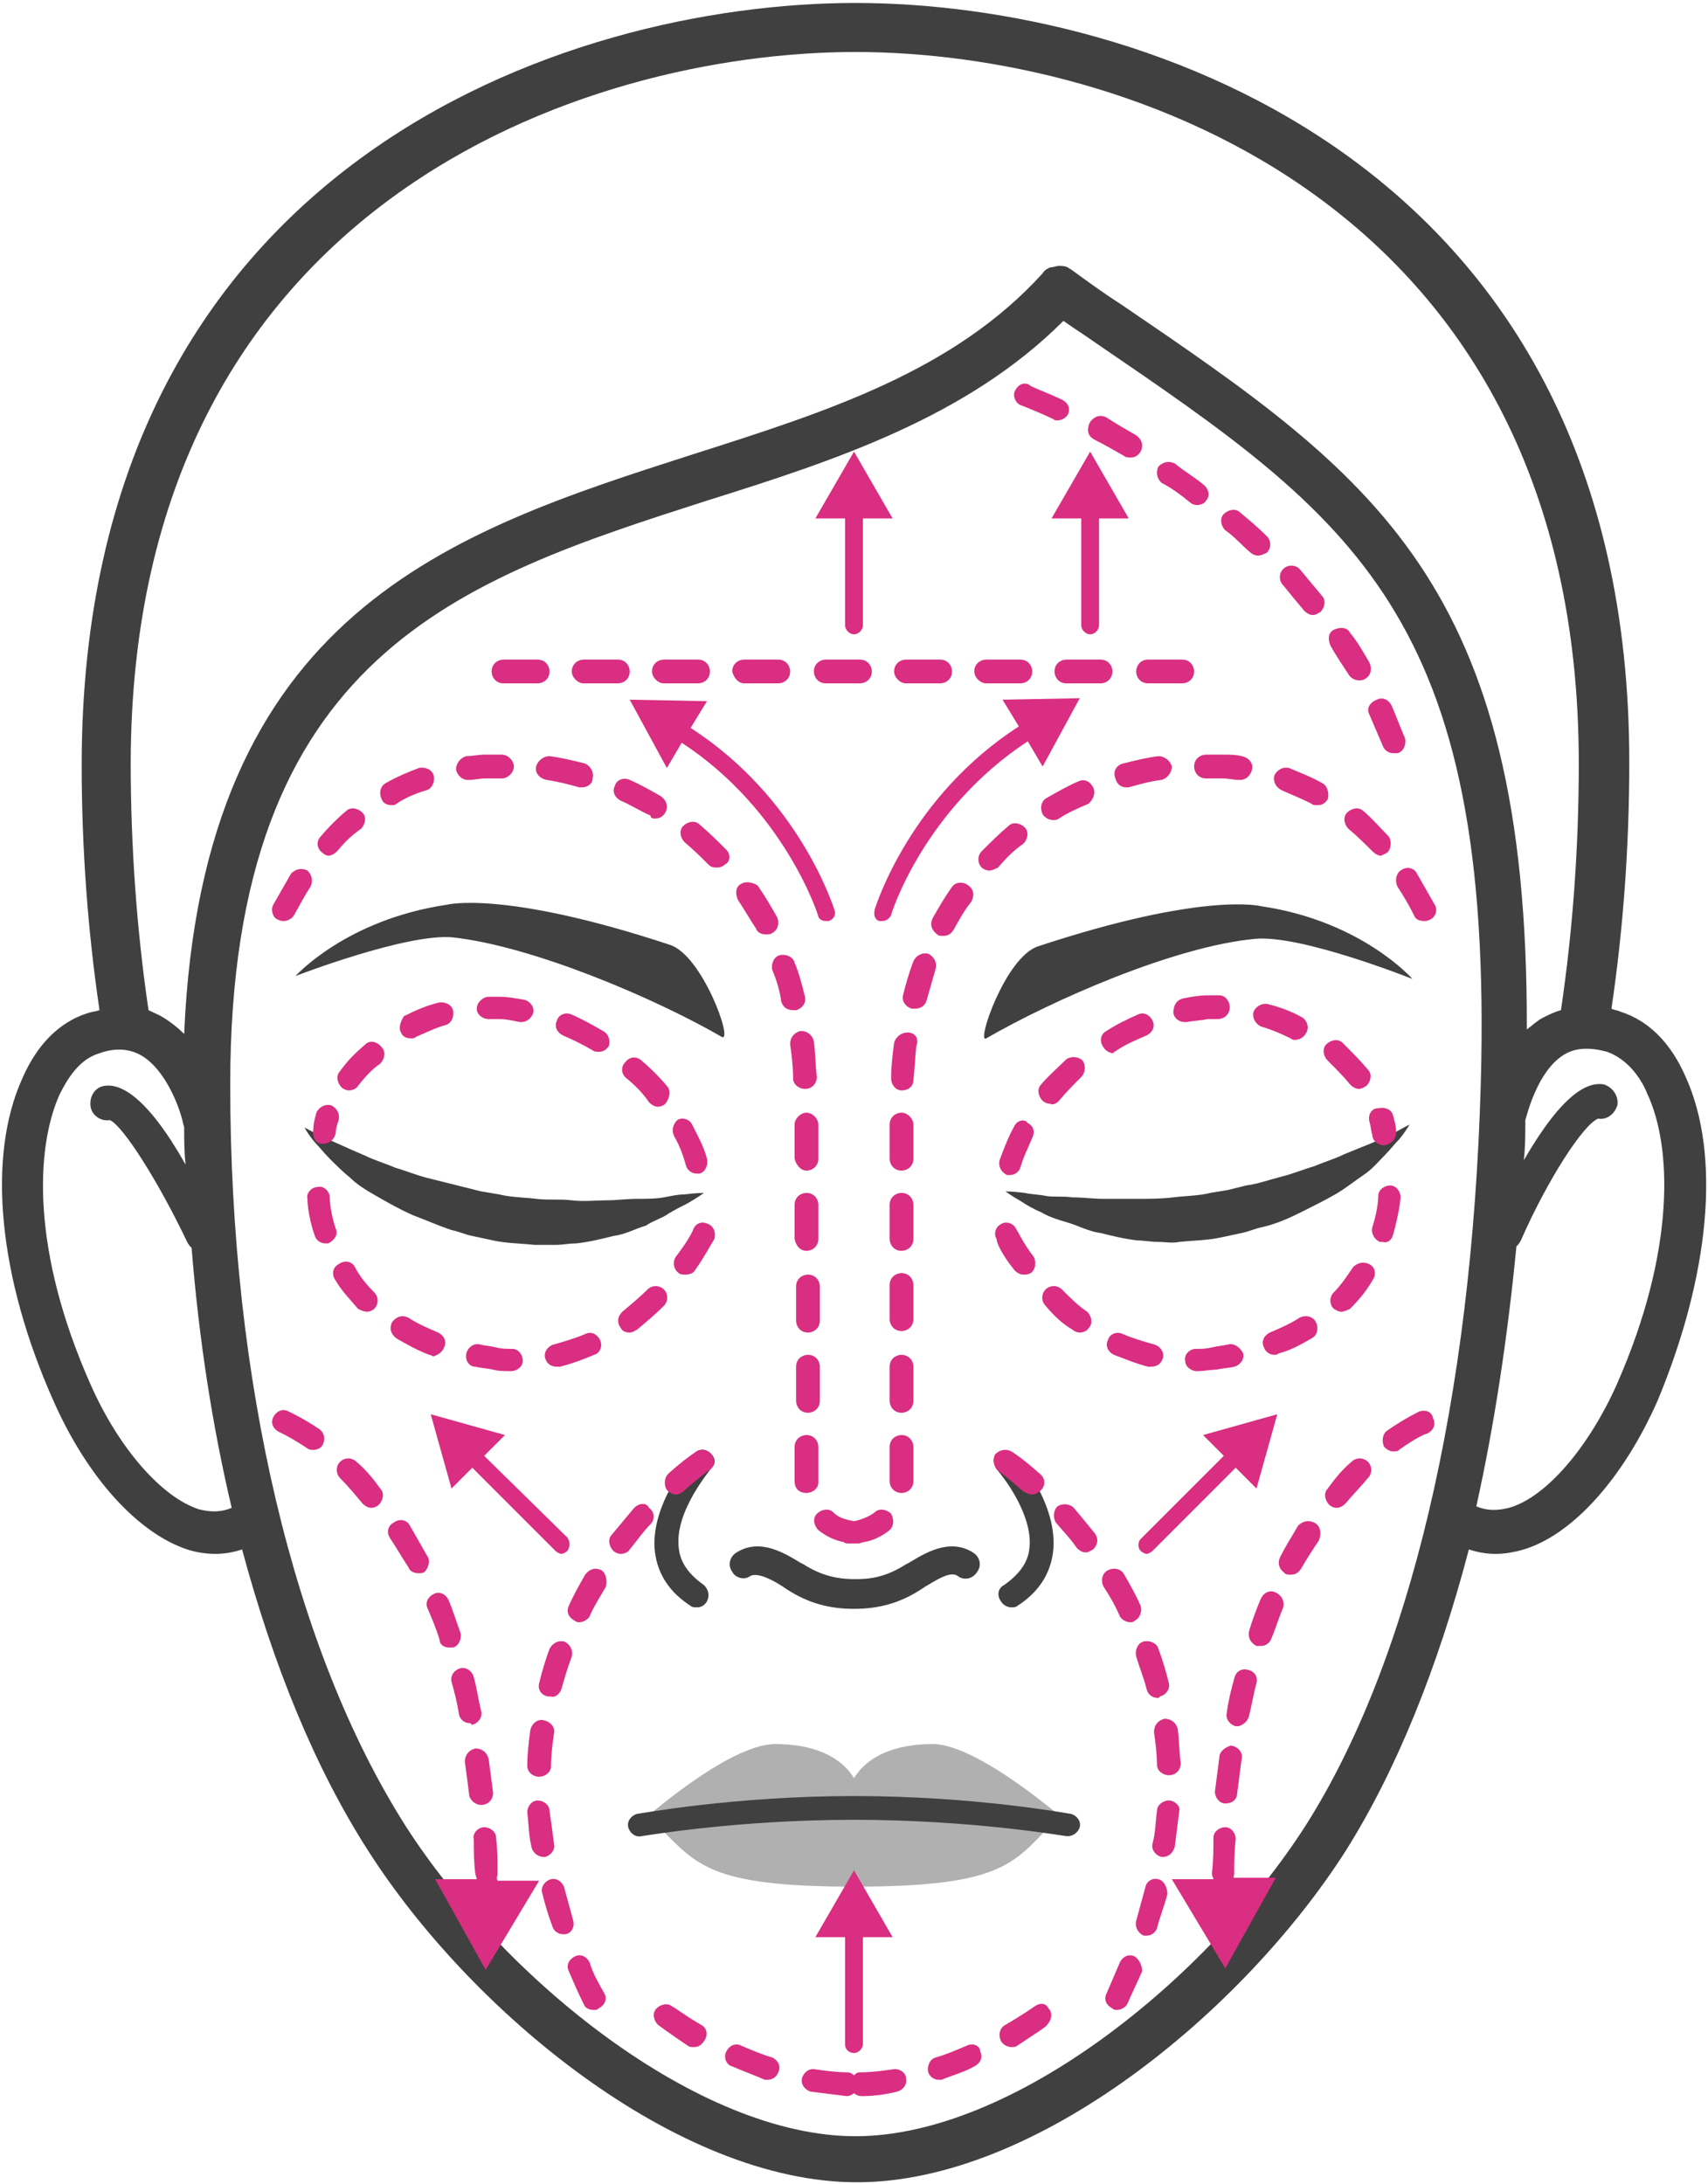<?xml version="1.0" encoding="utf-8"?>
<!-- Generator: Adobe Illustrator 22.0.1, SVG Export Plug-In . SVG Version: 6.00 Build 0)  -->
<svg version="1.1" id="Layer_1" xmlns="http://www.w3.org/2000/svg" xmlns:xlink="http://www.w3.org/1999/xlink" x="0px" y="0px"
	 viewBox="0 0 115 147" style="enable-background:new 0 0 115 147;" xml:space="preserve">
<style type="text/css">
	.st0{fill:#B0B0B0;}
	.st1{fill:#404040;}
	.st2{fill:#D92E81;}
</style>
<g>
	<path class="st0" d="M71.9,122.7c0,0-6-5.3-9.1-5.3c-2.5,0-4.4,0.8-5.3,2.3c-0.9-1.5-2.8-2.3-5.3-2.3c-3.2,0-9.1,5.3-9.1,5.3
		s0.4,0.1,1.2,0.2c2.6,2.6,3.4,4.1,13.2,4.1c9.8,0,10.7-1.5,13.2-4.1C71.1,122.8,71.5,122.8,71.9,122.7z"/>
	<g>
		<path class="st1" d="M47.8,97.8c-0.3-0.3-0.8-0.3-1.1,0.1c-0.1,0.1-3,3.4-2.6,6.6c0.2,1.5,1,2.7,2.4,3.6c0.1,0.1,0.3,0.1,0.4,0.1
			c0.3,0,0.5-0.1,0.7-0.4c0.2-0.4,0.1-0.8-0.2-1.1c-1-0.7-1.6-1.5-1.7-2.5c-0.3-2.5,2.2-5.3,2.2-5.4C48.2,98.6,48.2,98.1,47.8,97.8z
			"/>
		<path class="st1" d="M72.1,122.1c-0.1,0-6.4-1.2-14.6-1.2c-8.1,0-14.5,1.2-14.6,1.2c-0.4,0.1-0.7,0.5-0.6,0.9
			c0.1,0.4,0.5,0.7,0.9,0.6c0.1,0,6.3-1.1,14.3-1.1c8,0,14.2,1.1,14.3,1.1c0,0,0.1,0,0.1,0c0.4,0,0.7-0.3,0.8-0.6
			C72.8,122.6,72.5,122.2,72.1,122.1z"/>
		<path class="st1" d="M50.5,106.1c0.5-0.3,1.6,0.3,2.2,0.7l0.3,0.2c1.4,0.9,2.8,1.3,4.5,1.3c1.7,0,3.1-0.4,4.5-1.3l0.3-0.2
			c0.7-0.4,1.7-1.1,2.2-0.7c0.4,0.3,1,0.2,1.3-0.3c0.3-0.4,0.2-1-0.3-1.3c-1.6-1-3.3,0.1-4.3,0.7l-0.2,0.1c-1.4,0.9-2.5,1-3.4,1
			c-0.9,0-2.1-0.1-3.5-1l-0.2-0.1c-1-0.6-2.7-1.7-4.3-0.7c-0.5,0.3-0.6,0.9-0.3,1.3C49.5,106.2,50.1,106.4,50.5,106.1z"/>
		<path class="st1" d="M113.5,72.5c-1-2.3-2.5-3.8-4.4-4.4c-0.2-0.1-0.4-0.1-0.6-0.2c0.8-5.4,1.2-11,1.2-16.6
			C109.7,11,77,0.2,57.6,0.2S5.5,11,5.5,51.5C5.5,57,5.9,62.6,6.7,68c-0.3,0.1-0.5,0.1-0.8,0.2c-1.9,0.6-3.4,2.1-4.4,4.4
			c-2.4,5.3-1.6,13.4,2.1,21.7c2.3,5.2,5.7,8.9,9,10c0.6,0.2,1.3,0.3,1.9,0.3c0.6,0,1.2-0.1,1.8-0.3c2.1,7.8,4.9,14.7,8.5,20.3
			c6.9,10.8,20.8,22.3,32.9,22.3c12.1,0,26-11.5,32.9-22.3c3.4-5.4,6.2-12.3,8.3-20.3c0.6,0.2,1.2,0.3,1.8,0.3
			c0.6,0,1.2-0.1,1.9-0.3c3.3-1,6.7-4.8,9-10C115.1,85.9,115.9,77.8,113.5,72.5z M57.6,3.5c18.1,0,48.7,10.1,48.7,47.9
			c0,5.6-0.4,11.2-1.2,16.6c-0.4,0.1-0.8,0.3-1.2,0.5c-0.4,0.2-0.7,0.5-1.1,0.8c0.1-30.1-10.4-37.3-27.3-48.8
			c-1.1-0.7-2.2-1.5-3.3-2.3c-0.1-0.1-0.2-0.1-0.3-0.2c-0.2-0.1-0.4-0.1-0.6-0.1c-0.2,0-0.4,0.1-0.6,0.1c-0.2,0.1-0.4,0.2-0.5,0.4
			c-6,6.6-14.5,9.3-23.6,12.2c-16.2,5.2-33,10.6-34.2,39c-0.4-0.4-0.9-0.8-1.4-1.1c-0.3-0.2-0.6-0.3-1-0.5
			c-0.8-5.4-1.2-11.1-1.2-16.7C8.9,13.6,39.5,3.5,57.6,3.5z M13.4,101.6c-2.5-0.8-5.4-4.1-7.3-8.4c-4-9-3.7-15.9-2.1-19.5
			c0.5-1,1.3-2.4,2.7-2.8c1.1-0.4,2.1-0.3,2.9,0.2c1.6,1,2.5,3.5,2.7,4.4c0,0.1,0.1,0.3,0.1,0.4c0,0.8,0,1.7,0.1,2.5
			c-2.6-4.6-4.4-5.5-5.5-5.3c-0.6,0.1-1,0.7-0.9,1.4c0.1,0.6,0.7,1,1.3,0.9c0.9,0.4,3.3,4.2,5.2,8.2c0.1,0.2,0.2,0.3,0.3,0.4
			c0.5,6.2,1.4,12,2.7,17.5C14.9,101.8,14.2,101.8,13.4,101.6z M87.9,122.9c-6.6,10.3-19.7,20.9-30.3,20.9
			c-10.6,0-23.7-10.6-30.3-20.9C19.8,111.1,15.5,93,15.5,73C15.5,44,31.1,39,47.6,33.7c8.6-2.7,17.5-5.6,24-12.1
			c0.7,0.5,1.5,1,2.2,1.5C91.1,34.9,100.6,41.4,99.7,73C99.1,94.2,94.9,111.9,87.9,122.9z M108.9,93.1c-1.9,4.3-4.8,7.7-7.3,8.4
			c-0.8,0.2-1.5,0.2-2.2-0.1c1.2-5.4,2.1-11.3,2.7-17.5c0.1-0.1,0.2-0.2,0.3-0.4c1.8-4.1,4.2-7.8,5.2-8.2c0.6,0.1,1.1-0.3,1.3-0.9
			c0.1-0.6-0.3-1.2-0.9-1.4c-1.1-0.2-2.8,0.6-5.4,5.1c0.1-0.9,0.1-1.8,0.1-2.7c0.1-0.3,0.8-3.3,2.6-4.4c0.8-0.5,1.8-0.5,2.9-0.2
			c1.4,0.5,2.3,1.8,2.7,2.8C112.6,77.2,112.8,84.2,108.9,93.1z"/>
		<path class="st1" d="M30.5,63.1c5.4,0.6,13.6,4.1,18.1,6.7c0.8,0.4-1.3-5.5-3.5-6.2c-11.2-3.7-15-2.7-15-2.7
			c-6.8,1-10.2,4.8-10.2,4.8S27.4,62.8,30.5,63.1z"/>
		<path class="st1" d="M45,81.7c0.5-0.3,0.9-0.5,1.3-0.7c0.7-0.4,1.1-0.7,1.1-0.7s-0.5,0-1.3,0.1c-0.4,0-0.9,0.1-1.4,0.2
			c-0.5,0.1-1.2,0.1-1.8,0.1c-0.7,0-1.4,0.1-2.1,0.1c-0.7,0-1.5,0.1-2.3,0c-0.8-0.1-1.6,0-2.4-0.1c-0.8-0.1-1.7-0.1-2.5-0.3
			l-1.2-0.2c-0.4-0.1-0.8-0.2-1.2-0.3c-0.8-0.2-1.6-0.4-2.4-0.6c-0.8-0.2-1.5-0.5-2.2-0.7c-0.7-0.3-1.4-0.5-2-0.8
			c-1.2-0.5-2.2-1-3-1.3c-0.7-0.4-1.1-0.6-1.1-0.6s0.2,0.4,0.7,1c0.3,0.3,0.6,0.7,1,1.1c0.4,0.4,0.9,0.9,1.4,1.3
			c0.5,0.5,1.2,0.9,1.9,1.3c0.7,0.4,1.4,0.8,2.3,1.2c0.8,0.3,1.7,0.7,2.6,1c0.5,0.1,0.9,0.3,1.4,0.4l1.4,0.3
			c0.9,0.2,1.9,0.2,2.8,0.3c0.5,0,0.9,0,1.4,0c0.5,0,0.9-0.1,1.4-0.1c0.9-0.1,1.7-0.3,2.5-0.5c0.8-0.1,1.5-0.5,2.2-0.7
			C43.9,82.2,44.6,82,45,81.7z"/>
		<path class="st1" d="M84.9,61c0,0-3.8-1-15,2.7c-2.2,0.7-4.2,6.6-3.5,6.2c4.5-2.6,12.7-6.2,18.1-6.7c3.1-0.3,10.6,2.7,10.6,2.7
			S91.7,62,84.9,61z"/>
		<path class="st1" d="M90.5,77.7c-0.6,0.3-1.3,0.5-2,0.8c-0.7,0.2-1.4,0.5-2.2,0.7c-0.8,0.2-1.6,0.5-2.4,0.6
			c-0.4,0.1-0.8,0.2-1.2,0.3l-1.2,0.2c-0.8,0.2-1.7,0.2-2.5,0.3c-0.8,0.1-1.6,0.1-2.4,0.1c-0.8,0-1.6,0-2.3,0
			c-0.7,0-1.4-0.1-2.1-0.1c-0.7-0.1-1.3,0-1.8-0.1c-0.5-0.1-1-0.1-1.4-0.2c-0.8-0.1-1.3-0.1-1.3-0.1s0.4,0.3,1.1,0.7
			c0.3,0.2,0.8,0.5,1.3,0.7c0.5,0.3,1.1,0.5,1.8,0.7c0.7,0.2,1.4,0.6,2.2,0.7c0.8,0.2,1.6,0.4,2.5,0.5c0.4,0,0.9,0.1,1.4,0.1
			c0.5,0,0.9,0.1,1.4,0c0.9-0.1,1.9-0.1,2.8-0.3l1.4-0.3c0.5-0.1,0.9-0.3,1.4-0.4c0.9-0.2,1.8-0.6,2.6-1c0.8-0.4,1.6-0.8,2.3-1.2
			c0.7-0.4,1.3-0.9,1.9-1.3c0.6-0.4,1-0.9,1.4-1.3c0.4-0.4,0.7-0.8,1-1.1c0.5-0.6,0.7-1,0.7-1s-0.4,0.2-1.1,0.6
			C92.8,76.8,91.7,77.2,90.5,77.7z"/>
		<path class="st1" d="M67.6,106.7c-0.4,0.2-0.5,0.7-0.2,1.1c0.1,0.2,0.4,0.4,0.7,0.4c0.1,0,0.3,0,0.4-0.1c1.4-0.9,2.2-2.1,2.4-3.6
			c0.4-3.2-2.4-6.5-2.6-6.6c-0.3-0.3-0.8-0.3-1.1-0.1c-0.3,0.3-0.3,0.8-0.1,1.1c0.7,0.8,2.5,3.3,2.2,5.4
			C69.2,105.2,68.6,106,67.6,106.7z"/>
	</g>
	<g>
		<path class="st2" d="M57.5,138.2c0.3,0,0.6-0.3,0.6-0.6v-7.2h2l-2.6-4.5l-2.6,4.5h2v7.2C56.9,138,57.2,138.2,57.5,138.2z"/>
		<path class="st2" d="M40.6,69.4c-0.7-0.4-1.4-0.8-2.1-1.1c-0.4-0.2-0.9,0-1,0.4c-0.2,0.4,0,0.8,0.4,1c0.7,0.3,1.3,0.6,2,1
			c0.1,0.1,0.3,0.1,0.4,0.1c0.3,0,0.5-0.1,0.7-0.4C41.1,70.1,41,69.6,40.6,69.4z"/>
		<path class="st2" d="M24.6,70.3c-0.7,0.6-1.2,1.1-1.7,1.8c-0.3,0.3-0.2,0.8,0.1,1.1c0.1,0.1,0.3,0.2,0.5,0.2
			c0.2,0,0.5-0.1,0.6-0.3c0.4-0.5,0.9-1.1,1.5-1.5c0.3-0.3,0.4-0.8,0.1-1.1C25.4,70.1,24.9,70,24.6,70.3z"/>
		<path class="st2" d="M32.9,68.6l0.3,0c0.1,0,0.3,0,0.4,0c0.5,0,0.9,0.1,1.4,0.2c0,0,0.1,0,0.1,0c0.4,0,0.7-0.3,0.8-0.6
			c0.1-0.4-0.2-0.8-0.6-0.9c-0.6-0.1-1.1-0.2-1.6-0.2c-0.3,0-0.6,0-0.8,0c-0.4,0-0.8,0.4-0.8,0.8C32.1,68.3,32.5,68.6,32.9,68.6z"/>
		<path class="st2" d="M27,69.5c0.1,0.3,0.4,0.4,0.7,0.4c0.1,0,0.2,0,0.3-0.1c0.7-0.3,1.3-0.6,2-0.8c0.4-0.1,0.6-0.6,0.5-1
			c-0.1-0.4-0.6-0.6-1-0.5c-0.8,0.2-1.5,0.5-2.3,0.9C27,68.7,26.8,69.2,27,69.5z"/>
		<path class="st2" d="M21.7,77c0.5,0,0.8-0.3,0.9-0.7c0-0.3,0.1-0.6,0.2-0.9c0.1-0.4-0.1-0.8-0.5-1c-0.4-0.1-0.8,0.1-1,0.5
			c-0.1,0.4-0.2,0.7-0.2,1.1C21,76.6,21.3,77,21.7,77z"/>
		<path class="st2" d="M45.4,76.5c0.4,0.7,0.6,1.3,0.8,2c0.1,0.3,0.4,0.5,0.7,0.5c0.1,0,0.2,0,0.2,0c0.4-0.1,0.6-0.6,0.5-1
			c-0.2-0.8-0.6-1.5-1-2.3c-0.2-0.4-0.7-0.5-1-0.3C45.3,75.7,45.2,76.1,45.4,76.5z"/>
		<path class="st2" d="M44.9,73.1c-0.5-0.6-1.1-1.2-1.7-1.7c-0.3-0.3-0.8-0.3-1.1,0.1c-0.3,0.3-0.3,0.8,0.1,1.1
			c0.6,0.5,1.1,1,1.5,1.6c0.2,0.2,0.4,0.3,0.6,0.3c0.2,0,0.4-0.1,0.5-0.2C45.1,73.9,45.2,73.4,44.9,73.1z"/>
		<path class="st2" d="M74.9,45.2c0-0.4-0.3-0.8-0.8-0.8h-2.3c-0.4,0-0.8,0.3-0.8,0.8c0,0.4,0.3,0.8,0.8,0.8h2.3
			C74.6,46,74.9,45.6,74.9,45.2z"/>
		<path class="st2" d="M61,46h2.3c0.4,0,0.8-0.3,0.8-0.8c0-0.4-0.3-0.8-0.8-0.8H61c-0.4,0-0.8,0.3-0.8,0.8C60.2,45.6,60.6,46,61,46z
			"/>
		<path class="st2" d="M76.5,45.2c0,0.4,0.3,0.8,0.8,0.8h2.3c0.4,0,0.8-0.3,0.8-0.8c0-0.4-0.3-0.8-0.8-0.8h-2.3
			C76.8,44.4,76.5,44.8,76.5,45.2z"/>
		<path class="st2" d="M33.9,46h2.3c0.4,0,0.8-0.3,0.8-0.8c0-0.4-0.3-0.8-0.8-0.8h-2.3c-0.4,0-0.8,0.3-0.8,0.8
			C33.1,45.6,33.4,46,33.9,46z"/>
		<path class="st2" d="M66.4,46h2.3c0.4,0,0.8-0.3,0.8-0.8c0-0.4-0.3-0.8-0.8-0.8h-2.3c-0.4,0-0.8,0.3-0.8,0.8
			C65.6,45.6,66,46,66.4,46z"/>
		<path class="st2" d="M55.6,46h2.3c0.4,0,0.8-0.3,0.8-0.8c0-0.4-0.3-0.8-0.8-0.8h-2.3c-0.4,0-0.8,0.3-0.8,0.8
			C54.8,45.6,55.1,46,55.6,46z"/>
		<path class="st2" d="M44.7,46H47c0.4,0,0.8-0.3,0.8-0.8c0-0.4-0.3-0.8-0.8-0.8h-2.3c-0.4,0-0.8,0.3-0.8,0.8
			C43.9,45.6,44.3,46,44.7,46z"/>
		<path class="st2" d="M39.3,46h2.3c0.4,0,0.8-0.3,0.8-0.8c0-0.4-0.3-0.8-0.8-0.8h-2.3c-0.4,0-0.8,0.3-0.8,0.8
			C38.5,45.6,38.9,46,39.3,46z"/>
		<path class="st2" d="M50.1,46h2.3c0.4,0,0.8-0.3,0.8-0.8c0-0.4-0.3-0.8-0.8-0.8h-2.3c-0.4,0-0.8,0.3-0.8,0.8
			C49.4,45.6,49.7,46,50.1,46z"/>
		<path class="st2" d="M39.7,132.1c-0.2-0.4-0.6-0.6-1-0.4c-0.4,0.2-0.6,0.6-0.4,1c0.3,0.7,0.6,1.4,1,2.2c0.1,0.3,0.4,0.4,0.7,0.4
			c0.1,0,0.2,0,0.3-0.1c0.4-0.2,0.6-0.6,0.4-1C40.3,133.5,39.9,132.8,39.7,132.1z"/>
		<path class="st2" d="M42.7,101.5c-0.5,0.6-1,1.2-1.5,1.8c-0.3,0.3-0.2,0.8,0.1,1.1c0.1,0.1,0.3,0.2,0.5,0.2c0.2,0,0.5-0.1,0.6-0.3
			c0.5-0.6,0.9-1.2,1.4-1.7c0.3-0.3,0.3-0.8-0.1-1.1C43.5,101.1,43,101.2,42.7,101.5z"/>
		<path class="st2" d="M40.5,105.7c-0.4-0.2-0.8-0.1-1.1,0.3c-0.4,0.7-0.8,1.4-1.1,2.1c-0.2,0.4,0,0.8,0.4,1
			c0.1,0.1,0.2,0.1,0.3,0.1c0.3,0,0.6-0.2,0.7-0.4c0.3-0.7,0.7-1.3,1.1-2C40.9,106.4,40.8,105.9,40.5,105.7z"/>
		<path class="st2" d="M36.3,119.6c0.4,0,0.8-0.3,0.8-0.7c0-0.8,0.1-1.5,0.2-2.2c0.1-0.4-0.2-0.8-0.7-0.9c-0.4-0.1-0.8,0.2-0.9,0.7
			c-0.1,0.8-0.2,1.6-0.2,2.4C35.5,119.2,35.8,119.6,36.3,119.6z"/>
		<path class="st2" d="M38.6,129.3c-0.2-0.7-0.4-1.5-0.6-2.2c-0.1-0.4-0.5-0.7-0.9-0.6c-0.4,0.1-0.7,0.5-0.6,0.9
			c0.2,0.8,0.4,1.5,0.7,2.3c0.1,0.3,0.4,0.5,0.7,0.5c0.1,0,0.2,0,0.2,0C38.5,130.1,38.7,129.7,38.6,129.3z"/>
		<path class="st2" d="M36.6,125c0,0,0.1,0,0.1,0c0.4-0.1,0.7-0.5,0.6-0.9c-0.1-0.8-0.2-1.5-0.3-2.2c0-0.4-0.4-0.7-0.8-0.7
			c-0.4,0-0.7,0.4-0.7,0.8c0.1,0.8,0.1,1.6,0.3,2.4C35.9,124.7,36.2,125,36.6,125z"/>
		<path class="st2" d="M46.9,97.7c0,0-0.8,0.5-1.9,1.5c-0.3,0.3-0.3,0.8-0.1,1.1c0.2,0.2,0.4,0.3,0.6,0.3c0.2,0,0.4-0.1,0.5-0.2
			c1-0.9,1.7-1.4,1.7-1.4c0.4-0.2,0.5-0.7,0.2-1.1C47.7,97.6,47.2,97.5,46.9,97.7z"/>
		<path class="st2" d="M37.8,113.7c0.2-0.7,0.4-1.4,0.7-2.2c0.1-0.4-0.1-0.8-0.5-1c-0.4-0.1-0.8,0.1-1,0.5c-0.3,0.8-0.5,1.5-0.7,2.3
			c-0.1,0.4,0.1,0.8,0.6,0.9c0.1,0,0.1,0,0.2,0C37.4,114.3,37.7,114,37.8,113.7z"/>
		<path class="st2" d="M28.8,104.8c-0.4-0.7-0.8-1.4-1.2-2.1c-0.2-0.4-0.7-0.5-1.1-0.2c-0.4,0.2-0.5,0.7-0.2,1.1
			c0.4,0.6,0.8,1.3,1.2,1.9c0.1,0.3,0.4,0.4,0.7,0.4c0.1,0,0.3,0,0.4-0.1C28.8,105.6,29,105.1,28.8,104.8z"/>
		<path class="st2" d="M33.5,126.1c0-0.8,0-1.6-0.1-2.4c0-0.4-0.4-0.7-0.8-0.7c-0.4,0-0.8,0.4-0.7,0.8c0,0.7,0,1.5,0.1,2.3
			c0,0.1,0.1,0.3,0.1,0.4l-2.8,0l3.4,6.1l3.6-6l-2.8,0C33.4,126.4,33.5,126.3,33.5,126.1z"/>
		<path class="st2" d="M24,98.4c-0.3-0.3-0.8-0.3-1.1,0c-0.3,0.3-0.3,0.8,0,1.1c0.5,0.5,1,1.1,1.5,1.7c0.2,0.2,0.4,0.3,0.6,0.3
			c0.2,0,0.4-0.1,0.5-0.2c0.3-0.3,0.4-0.8,0.1-1.1C25.1,99.5,24.6,98.9,24,98.4z"/>
		<path class="st2" d="M30.2,110.9c0.1,0,0.2,0,0.3,0c0.4-0.1,0.6-0.6,0.5-1c-0.3-0.8-0.5-1.5-0.8-2.2c-0.2-0.4-0.6-0.6-1-0.4
			c-0.4,0.2-0.6,0.6-0.4,1c0.3,0.7,0.6,1.4,0.8,2.1C29.6,110.7,29.9,110.9,30.2,110.9z"/>
		<path class="st2" d="M32.4,121.5c0.5,0,0.8-0.4,0.8-0.8c-0.1-0.8-0.2-1.6-0.3-2.3c-0.1-0.4-0.4-0.7-0.9-0.7
			c-0.4,0.1-0.7,0.4-0.7,0.9c0.1,0.7,0.2,1.5,0.3,2.3C31.7,121.2,32,121.5,32.4,121.5z"/>
		<path class="st2" d="M31.8,116.1c0.4-0.1,0.7-0.5,0.6-0.9c-0.2-0.8-0.3-1.6-0.5-2.3c-0.1-0.4-0.5-0.7-0.9-0.6
			c-0.4,0.1-0.7,0.5-0.6,0.9c0.2,0.7,0.4,1.5,0.5,2.2c0.1,0.4,0.4,0.6,0.8,0.6C31.7,116.1,31.8,116.1,31.8,116.1z"/>
		<path class="st2" d="M19.4,95c-0.4-0.2-0.8,0-1,0.4c-0.2,0.4,0,0.8,0.4,1c0,0,0.7,0.3,1.9,1.1c0.1,0.1,0.3,0.1,0.4,0.1
			c0.2,0,0.5-0.1,0.6-0.3c0.2-0.3,0.2-0.8-0.2-1.1C20.3,95.4,19.4,95,19.4,95z"/>
		<path class="st2" d="M24.7,88.3c0.2,0,0.4-0.1,0.5-0.2c0.3-0.3,0.3-0.8,0-1.1c-0.5-0.5-1-1.1-1.3-1.7c-0.2-0.4-0.7-0.5-1.1-0.2
			c-0.4,0.2-0.5,0.7-0.2,1.1c0.4,0.7,1,1.3,1.5,1.9C24.3,88.2,24.5,88.3,24.7,88.3z"/>
		<path class="st2" d="M29.9,90.7c0.2-0.4,0-0.8-0.4-1c-0.7-0.3-1.4-0.6-2-1c-0.4-0.2-0.8-0.1-1.1,0.3c-0.2,0.4-0.1,0.8,0.3,1.1
			c0.7,0.4,1.4,0.8,2.2,1.1c0.1,0,0.2,0.1,0.3,0.1C29.5,91.2,29.8,91,29.9,90.7z"/>
		<path class="st2" d="M47.7,82.4c-0.4-0.2-0.8-0.1-1,0.3c-0.1,0.3-0.5,1-1.2,1.9c-0.2,0.3-0.2,0.8,0.2,1.1c0.1,0.1,0.3,0.1,0.5,0.1
			c0.2,0,0.5-0.1,0.6-0.3c0.7-1,1.1-1.8,1.3-2.1C48.2,83,48.1,82.6,47.7,82.4z"/>
		<path class="st2" d="M31.4,91.1C31.3,91.6,31.6,92,32,92c0.4,0.1,0.8,0.1,1.2,0.2c0.4,0.1,0.8,0.1,1.2,0.1c0.4,0,0.8-0.3,0.8-0.7
			c0-0.4-0.3-0.8-0.7-0.8c-0.4,0-0.7,0-1.1-0.1c-0.4-0.1-0.7-0.1-1.1-0.2C31.9,90.4,31.5,90.7,31.4,91.1z"/>
		<path class="st2" d="M22.6,82.7c-0.4-1.2-0.4-2.1-0.4-2.1c0-0.4-0.4-0.8-0.8-0.7c-0.4,0-0.8,0.4-0.7,0.8c0,0,0,1.1,0.5,2.5
			c0.1,0.3,0.4,0.5,0.7,0.5c0.1,0,0.2,0,0.2,0C22.5,83.5,22.8,83.1,22.6,82.7z"/>
		<path class="st2" d="M42.4,89.7c0.2,0,0.3-0.1,0.5-0.2c0.6-0.5,1.2-1,1.8-1.6c0.3-0.3,0.3-0.8,0-1.1c-0.3-0.3-0.8-0.3-1.1,0
			c-0.5,0.5-1.1,1-1.7,1.5c-0.3,0.3-0.4,0.7-0.1,1.1C41.9,89.6,42.1,89.7,42.4,89.7z"/>
		<path class="st2" d="M40.4,90.2c-0.2-0.4-0.6-0.6-1-0.4c-0.7,0.3-1.4,0.5-2.1,0.7c-0.4,0.1-0.7,0.5-0.6,0.9
			c0.1,0.4,0.4,0.6,0.8,0.6c0.1,0,0.1,0,0.2,0c0.8-0.2,1.6-0.5,2.3-0.8C40.4,91.1,40.6,90.6,40.4,90.2z"/>
		<path class="st2" d="M47.2,136.3c-1.2-0.7-1.8-1.2-1.9-1.2c-0.3-0.3-0.8-0.2-1.1,0.1c-0.3,0.3-0.2,0.8,0.1,1.1c0,0,0.8,0.6,2,1.4
			c0.1,0.1,0.3,0.1,0.4,0.1c0.3,0,0.5-0.1,0.7-0.4C47.7,137,47.6,136.5,47.2,136.3z"/>
		<path class="st2" d="M52,138.5c-0.7-0.2-1.4-0.5-2.1-0.8c-0.4-0.2-0.8,0-1,0.4c-0.2,0.4,0,0.9,0.4,1c0.7,0.3,1.5,0.6,2.2,0.9
			c0.1,0,0.2,0,0.2,0c0.3,0,0.6-0.2,0.7-0.5C52.6,139.1,52.4,138.7,52,138.5z"/>
		<path class="st2" d="M31.5,52.5c0,0,0.1,0,0.1,0c0.3,0,0.7-0.1,1.1-0.1c0.4,0,0.8,0,1.1,0c0.4,0,0.8-0.4,0.8-0.8
			c0-0.4-0.4-0.8-0.8-0.8c-0.4,0-0.8,0-1.2,0c-0.4,0-0.8,0.1-1.2,0.1c-0.4,0.1-0.7,0.5-0.7,0.9C30.8,52.2,31.1,52.5,31.5,52.5z"/>
		<path class="st2" d="M36.1,51.6c-0.1,0.4,0.2,0.8,0.7,0.9c0.7,0.1,1.5,0.3,2.2,0.5c0.1,0,0.1,0,0.2,0c0.3,0,0.7-0.2,0.7-0.6
			c0.1-0.4-0.1-0.8-0.5-1c-0.8-0.2-1.6-0.4-2.4-0.5C36.6,50.9,36.2,51.2,36.1,51.6z"/>
		<path class="st2" d="M44.1,55.1c0.3,0,0.5-0.1,0.7-0.4c0.2-0.4,0.1-0.8-0.3-1.1c-0.7-0.4-1.4-0.8-2.1-1.1c-0.4-0.2-0.9,0-1,0.4
			c-0.2,0.4,0,0.8,0.4,1c0.7,0.3,1.3,0.7,2,1C43.8,55.1,44,55.1,44.1,55.1z"/>
		<path class="st2" d="M22.1,57.6c0.2,0,0.4-0.1,0.6-0.3c0.5-0.6,1-1.1,1.6-1.5c0.3-0.3,0.4-0.8,0.1-1.1c-0.3-0.3-0.8-0.4-1.1-0.1
			c-0.6,0.5-1.2,1.1-1.7,1.7c-0.3,0.3-0.3,0.8,0.1,1.1C21.8,57.5,22,57.6,22.1,57.6z"/>
		<path class="st2" d="M53.6,68c0.4-0.1,0.7-0.5,0.6-0.9c-0.2-0.8-0.4-1.6-0.7-2.3c-0.1-0.4-0.6-0.6-1-0.5c-0.4,0.1-0.6,0.6-0.5,1
			c0.3,0.7,0.5,1.4,0.6,2.1c0.1,0.4,0.4,0.6,0.8,0.6C53.5,68,53.6,68,53.6,68z"/>
		<path class="st2" d="M54.2,73.3c0.5,0,0.8-0.4,0.8-0.8c-0.1-0.8-0.1-1.6-0.2-2.4c-0.1-0.4-0.4-0.7-0.9-0.7
			c-0.4,0.1-0.7,0.4-0.7,0.9c0.1,0.7,0.2,1.5,0.2,2.3C53.4,73,53.8,73.3,54.2,73.3z"/>
		<path class="st2" d="M49.9,59.5c-0.4,0.2-0.4,0.7-0.2,1.1c0.4,0.6,0.8,1.3,1.2,1.9c0.1,0.3,0.4,0.4,0.7,0.4c0.1,0,0.3,0,0.4-0.1
			c0.4-0.2,0.5-0.7,0.3-1.1c-0.4-0.7-0.8-1.4-1.3-2.1C50.7,59.4,50.2,59.3,49.9,59.5z"/>
		<path class="st2" d="M26.7,54.1c0.6-0.4,1.3-0.7,2-0.9c0.4-0.1,0.6-0.6,0.5-1c-0.1-0.4-0.6-0.6-1-0.5c-0.8,0.3-1.5,0.6-2.2,1
			c-0.4,0.2-0.5,0.7-0.3,1.1c0.1,0.3,0.4,0.4,0.7,0.4C26.5,54.2,26.6,54.2,26.7,54.1z"/>
		<path class="st2" d="M55.1,99.8c0-0.1,0-2.4,0-2.4c0-0.4-0.3-0.8-0.8-0.8c-0.4,0-0.8,0.3-0.8,0.8v2.3c0,0.5,0.3,0.8,0.8,0.8
			C54.7,100.5,55.1,100.2,55.1,99.8z"/>
		<path class="st2" d="M48.9,57.2c-0.6-0.6-1.1-1.1-1.8-1.7c-0.3-0.3-0.8-0.2-1.1,0.1c-0.3,0.3-0.2,0.8,0.1,1.1
			c0.6,0.5,1.1,1,1.6,1.5c0.2,0.2,0.4,0.2,0.6,0.2c0.2,0,0.4-0.1,0.5-0.2C49.2,58,49.2,57.5,48.9,57.2z"/>
		<path class="st2" d="M54.3,78.8c0.4,0,0.8-0.3,0.8-0.8l0-2.3c0-0.4-0.4-0.8-0.8-0.8c-0.4,0-0.8,0.4-0.8,0.8l0,2.3
			C53.6,78.4,53.9,78.8,54.3,78.8z"/>
		<path class="st2" d="M53.6,88.9c0,0.4,0.3,0.8,0.8,0.8c0.4,0,0.8-0.3,0.8-0.8v-2.3c0-0.4-0.3-0.8-0.8-0.8c-0.4,0-0.8,0.3-0.8,0.8
			V88.9z"/>
		<path class="st2" d="M54.3,84.2c0.4,0,0.8-0.3,0.8-0.8v-2.3c0-0.4-0.3-0.8-0.8-0.8c-0.4,0-0.8,0.3-0.8,0.8v2.3
			C53.6,83.9,53.9,84.2,54.3,84.2z"/>
		<path class="st2" d="M53.6,94.3c0,0.4,0.3,0.8,0.8,0.8c0.4,0,0.8-0.3,0.8-0.8V92c0-0.4-0.3-0.8-0.8-0.8c-0.4,0-0.8,0.3-0.8,0.8
			V94.3z"/>
		<path class="st2" d="M18.7,61.9C18.9,62,19,62,19.1,62c0.3,0,0.6-0.2,0.7-0.4c0.4-0.7,0.7-1.3,1.1-1.9c0.2-0.4,0.1-0.8-0.2-1.1
			c-0.4-0.2-0.8-0.1-1.1,0.2c-0.4,0.7-0.8,1.4-1.2,2.1C18.2,61.3,18.4,61.8,18.7,61.9z"/>
		<path class="st2" d="M90.9,73c0.2,0.2,0.4,0.3,0.6,0.3c0.2,0,0.3-0.1,0.5-0.2c0.3-0.3,0.4-0.8,0.1-1.1c-0.5-0.6-1.1-1.2-1.7-1.8
			c-0.3-0.3-0.8-0.2-1.1,0.1c-0.3,0.3-0.2,0.8,0.1,1.1C90,72,90.5,72.5,90.9,73z"/>
		<path class="st2" d="M75.2,70.7c0.6-0.4,1.3-0.7,2-1c0.4-0.2,0.6-0.6,0.4-1c-0.2-0.4-0.6-0.6-1-0.4c-0.7,0.3-1.5,0.7-2.1,1.1
			c-0.4,0.2-0.5,0.7-0.2,1.1c0.1,0.2,0.4,0.4,0.7,0.4C74.9,70.8,75.1,70.8,75.2,70.7z"/>
		<path class="st2" d="M79,68.2c0.1,0.4,0.4,0.6,0.8,0.6c0,0,0.1,0,0.1,0c0.5-0.1,1-0.1,1.4-0.2c0.1,0,0.3,0,0.4,0l0.3,0
			c0.4,0,0.8-0.3,0.8-0.8c0-0.4-0.3-0.8-0.7-0.8c-0.3,0-0.6,0-0.8,0c-0.5,0-1.1,0.1-1.6,0.2C79.2,67.3,79,67.7,79,68.2z"/>
		<path class="st2" d="M92.2,75.5c0.1,0.3,0.1,0.6,0.2,0.9c0,0.4,0.4,0.7,0.8,0.7c0.5-0.1,0.8-0.4,0.8-0.9c0-0.4-0.1-0.7-0.2-1.1
			c-0.1-0.4-0.5-0.6-1-0.5C92.3,74.6,92.1,75.1,92.2,75.5z"/>
		<path class="st2" d="M87.7,68.5c-0.7-0.4-1.5-0.7-2.3-0.9c-0.4-0.1-0.8,0.1-1,0.5c-0.1,0.4,0.1,0.8,0.5,1c0.7,0.2,1.4,0.5,2,0.8
			c0.1,0.1,0.2,0.1,0.3,0.1c0.3,0,0.6-0.2,0.7-0.4C88.2,69.2,88,68.7,87.7,68.5z"/>
		<path class="st2" d="M71.3,74.1c0.5-0.6,1-1.1,1.5-1.6c0.3-0.3,0.3-0.8,0.1-1.1c-0.3-0.3-0.8-0.3-1.1-0.1
			c-0.6,0.6-1.2,1.1-1.7,1.7c-0.3,0.3-0.2,0.8,0.1,1.1c0.1,0.1,0.3,0.2,0.5,0.2C70.9,74.4,71.1,74.3,71.3,74.1z"/>
		<path class="st2" d="M68.3,75.8c-0.4,0.7-0.7,1.5-1,2.3c-0.1,0.4,0.1,0.8,0.5,1c0.1,0,0.2,0,0.2,0c0.3,0,0.6-0.2,0.7-0.5
			c0.2-0.7,0.5-1.3,0.8-2c0.2-0.4,0.1-0.8-0.3-1C69,75.3,68.5,75.4,68.3,75.8z"/>
		<path class="st2" d="M78,126.5c-0.4-0.1-0.8,0.1-0.9,0.6c-0.2,0.7-0.4,1.5-0.6,2.2c-0.1,0.4,0.1,0.8,0.5,1c0.1,0,0.2,0,0.2,0
			c0.3,0,0.6-0.2,0.7-0.5c0.2-0.8,0.5-1.5,0.7-2.3C78.6,127.1,78.4,126.6,78,126.5z"/>
		<path class="st2" d="M78.7,121.2c-0.4,0-0.8,0.3-0.8,0.7c-0.1,0.7-0.1,1.5-0.3,2.2c-0.1,0.4,0.2,0.8,0.6,0.9c0,0,0.1,0,0.1,0
			c0.4,0,0.7-0.3,0.8-0.7c0.1-0.8,0.2-1.6,0.3-2.4C79.5,121.6,79.1,121.2,78.7,121.2z"/>
		<path class="st2" d="M78.1,114.2c0.4-0.1,0.7-0.5,0.6-0.9c-0.2-0.8-0.4-1.5-0.7-2.3c-0.1-0.4-0.6-0.6-1-0.5
			c-0.4,0.1-0.6,0.6-0.5,1c0.2,0.7,0.5,1.4,0.7,2.2c0.1,0.4,0.4,0.6,0.8,0.6C78,114.3,78.1,114.2,78.1,114.2z"/>
		<path class="st2" d="M79.3,116.4c-0.1-0.4-0.4-0.7-0.9-0.7c-0.4,0.1-0.7,0.4-0.7,0.9c0.1,0.7,0.2,1.5,0.2,2.2
			c0,0.4,0.4,0.7,0.8,0.7c0.5,0,0.8-0.4,0.8-0.8C79.4,118,79.4,117.2,79.3,116.4z"/>
		<path class="st2" d="M72.3,101.5c-0.3-0.3-0.8-0.3-1.1-0.1c-0.3,0.3-0.3,0.8-0.1,1.1c0.5,0.6,1,1.1,1.4,1.7
			c0.2,0.2,0.4,0.3,0.6,0.3c0.2,0,0.3-0.1,0.5-0.2c0.3-0.3,0.4-0.7,0.1-1.1C73.3,102.7,72.8,102.1,72.3,101.5z"/>
		<path class="st2" d="M76.1,109.2c0.1,0,0.2,0,0.3-0.1c0.4-0.2,0.5-0.7,0.4-1c-0.3-0.7-0.7-1.4-1.1-2.1c-0.2-0.4-0.7-0.5-1.1-0.3
			c-0.4,0.2-0.5,0.7-0.3,1.1c0.4,0.6,0.8,1.3,1.1,2C75.5,109,75.8,109.2,76.1,109.2z"/>
		<path class="st2" d="M76.4,131.7c-0.4-0.2-0.8,0-1,0.4c-0.3,0.7-0.6,1.4-0.9,2.1c-0.2,0.4,0,0.8,0.4,1c0.1,0.1,0.2,0.1,0.3,0.1
			c0.3,0,0.6-0.2,0.7-0.4c0.3-0.7,0.7-1.5,1-2.2C76.9,132.3,76.7,131.9,76.4,131.7z"/>
		<path class="st2" d="M69.5,100.6c0.2,0,0.4-0.1,0.6-0.3c0.3-0.3,0.3-0.8-0.1-1.1c-1.1-1-1.9-1.5-1.9-1.5c-0.4-0.2-0.8-0.1-1.1,0.2
			c-0.2,0.4-0.1,0.8,0.2,1.1c0,0,0.7,0.5,1.7,1.4C69.1,100.5,69.3,100.6,69.5,100.6z"/>
		<path class="st2" d="M84.1,115.5c0.2-0.8,0.3-1.5,0.5-2.2c0.1-0.4-0.1-0.8-0.6-0.9c-0.4-0.1-0.8,0.1-0.9,0.6
			c-0.2,0.7-0.4,1.5-0.5,2.3c-0.1,0.4,0.2,0.8,0.6,0.9c0.1,0,0.1,0,0.2,0C83.7,116.1,84,115.9,84.1,115.5z"/>
		<path class="st2" d="M91,98.4c-0.6,0.5-1.1,1.1-1.6,1.8c-0.3,0.3-0.2,0.8,0.1,1.1c0.1,0.1,0.3,0.2,0.5,0.2c0.2,0,0.4-0.1,0.6-0.3
			c0.5-0.6,1-1.1,1.5-1.7c0.3-0.3,0.3-0.8,0-1.1C91.8,98.1,91.3,98.1,91,98.4z"/>
		<path class="st2" d="M82.1,118.3c-0.1,0.8-0.2,1.5-0.3,2.3c0,0.4,0.3,0.8,0.7,0.8c0.5,0,0.8-0.3,0.8-0.7c0.1-0.8,0.2-1.5,0.3-2.3
			c0.1-0.4-0.2-0.8-0.7-0.9C82.5,117.6,82.1,117.9,82.1,118.3z"/>
		<path class="st2" d="M95.6,95c0,0-0.9,0.4-2.2,1.3c-0.3,0.2-0.4,0.7-0.2,1.1c0.2,0.2,0.4,0.3,0.6,0.3c0.2,0,0.3,0,0.4-0.1
			c1.1-0.8,1.8-1.1,1.9-1.1c0.4-0.2,0.6-0.6,0.4-1C96.4,95,96,94.9,95.6,95z"/>
		<path class="st2" d="M85.9,107.2c-0.4-0.2-0.8,0-1,0.4c-0.3,0.7-0.6,1.5-0.8,2.2c-0.1,0.4,0.1,0.8,0.5,1c0.1,0,0.2,0,0.3,0
			c0.3,0,0.6-0.2,0.7-0.5c0.3-0.7,0.5-1.4,0.8-2.1C86.5,107.8,86.3,107.4,85.9,107.2z"/>
		<path class="st2" d="M88.5,102.5c-0.4-0.2-0.8-0.1-1.1,0.2c-0.4,0.7-0.8,1.3-1.2,2.1c-0.2,0.4-0.1,0.8,0.3,1.1
			c0.1,0.1,0.2,0.1,0.4,0.1c0.3,0,0.5-0.1,0.7-0.4c0.4-0.7,0.8-1.3,1.2-1.9C89,103.2,88.9,102.7,88.5,102.5z"/>
		<path class="st2" d="M83.1,126.1c0-0.8,0-1.5,0.1-2.3c0-0.4-0.3-0.8-0.7-0.8c-0.4,0-0.8,0.3-0.8,0.7c0,0.8,0,1.5-0.1,2.4
			c0,0.2,0.1,0.3,0.1,0.4l-2.8,0l3.6,6l3.4-6.1l-2.8,0C83,126.4,83.1,126.3,83.1,126.1z"/>
		<path class="st2" d="M88.3,90.1c0.4-0.2,0.5-0.7,0.3-1.1c-0.2-0.4-0.7-0.5-1.1-0.3c-0.6,0.4-1.3,0.7-2,1c-0.4,0.2-0.6,0.6-0.4,1
			c0.1,0.3,0.4,0.5,0.7,0.5c0.1,0,0.2,0,0.3-0.1C86.9,90.9,87.6,90.5,88.3,90.1z"/>
		<path class="st2" d="M72.2,89.5c0.1,0.1,0.3,0.2,0.5,0.2c0.2,0,0.5-0.1,0.6-0.3c0.3-0.3,0.2-0.8-0.1-1.1c-0.6-0.4-1.1-0.9-1.7-1.5
			c-0.3-0.3-0.8-0.3-1.1,0c-0.3,0.3-0.3,0.8,0,1.1C70.9,88.5,71.5,89.1,72.2,89.5z"/>
		<path class="st2" d="M74.6,90.2c-0.2,0.4,0,0.8,0.4,1c0.8,0.3,1.5,0.6,2.3,0.8c0.1,0,0.1,0,0.2,0c0.4,0,0.7-0.2,0.8-0.6
			c0.1-0.4-0.2-0.8-0.6-0.9c-0.7-0.2-1.4-0.4-2.1-0.7C75.2,89.6,74.7,89.8,74.6,90.2z"/>
		<path class="st2" d="M93.8,83.1c0.4-1.4,0.5-2.4,0.5-2.5c0-0.4-0.3-0.8-0.7-0.8c-0.4,0-0.8,0.3-0.8,0.7c0,0,0,0.9-0.4,2.1
			c-0.1,0.4,0.1,0.8,0.5,1c0.1,0,0.2,0,0.2,0C93.4,83.7,93.7,83.5,93.8,83.1z"/>
		<path class="st2" d="M82.7,90.5c-0.4,0.1-0.7,0.1-1.1,0.2c-0.4,0.1-0.7,0.1-1.1,0.1c-0.4,0-0.8,0.4-0.7,0.8c0,0.4,0.4,0.7,0.8,0.7
			c0.4,0,0.9-0.1,1.3-0.1c0.4-0.1,0.8-0.1,1.2-0.2c0.4-0.1,0.7-0.5,0.6-0.9C83.5,90.7,83.1,90.4,82.7,90.5z"/>
		<path class="st2" d="M92.2,85.1c-0.4-0.2-0.8-0.1-1.1,0.2c-0.4,0.6-0.8,1.2-1.3,1.7c-0.3,0.3-0.3,0.8,0,1.1
			c0.2,0.1,0.3,0.2,0.5,0.2c0.2,0,0.4-0.1,0.6-0.2c0.6-0.6,1.1-1.2,1.5-1.9C92.7,85.8,92.6,85.3,92.2,85.1z"/>
		<path class="st2" d="M68.3,85.5c0.2,0.2,0.4,0.3,0.6,0.3c0.2,0,0.3,0,0.5-0.1c0.3-0.2,0.4-0.7,0.2-1.1c-0.7-0.9-1-1.6-1.2-1.9
			c-0.2-0.4-0.7-0.5-1-0.3c-0.4,0.2-0.5,0.7-0.3,1C67.1,83.7,67.5,84.5,68.3,85.5z"/>
		<path class="st2" d="M60.1,139.3c-0.7,0.1-1.5,0.2-2.2,0.2c-0.2,0-0.3,0.1-0.4,0.2c-0.1-0.1-0.3-0.2-0.4-0.2
			c-0.7,0-1.5-0.1-2.2-0.2c-0.4-0.1-0.8,0.2-0.9,0.6c-0.1,0.4,0.2,0.8,0.6,0.9c0.8,0.1,1.6,0.2,2.4,0.3c0.2,0,0.4-0.1,0.5-0.2
			c0.1,0.1,0.3,0.2,0.5,0.2c0.8,0,1.6-0.1,2.4-0.3c0.4-0.1,0.7-0.5,0.6-0.9C61,139.5,60.5,139.2,60.1,139.3z"/>
		<path class="st2" d="M65.1,137.7c-0.7,0.3-1.4,0.6-2.1,0.8c-0.4,0.1-0.6,0.6-0.5,1c0.1,0.3,0.4,0.5,0.7,0.5c0.1,0,0.2,0,0.2,0
			c0.7-0.3,1.5-0.5,2.2-0.9c0.4-0.2,0.6-0.6,0.4-1C66,137.7,65.5,137.5,65.1,137.7z"/>
		<path class="st2" d="M69.6,135.1c0,0-0.7,0.5-1.9,1.2c-0.4,0.2-0.5,0.7-0.3,1.1c0.1,0.2,0.4,0.4,0.7,0.4c0.1,0,0.3,0,0.4-0.1
			c1.2-0.8,2-1.3,2-1.4c0.3-0.3,0.4-0.8,0.1-1.1C70.4,134.8,70,134.8,69.6,135.1z"/>
		<path class="st2" d="M75.8,53c0.1,0,0.1,0,0.2,0c0.7-0.2,1.4-0.4,2.2-0.5c0.4-0.1,0.7-0.5,0.7-0.9c-0.1-0.4-0.5-0.7-0.9-0.7
			c-0.8,0.1-1.6,0.3-2.4,0.5c-0.4,0.1-0.7,0.5-0.5,1C75.2,52.8,75.5,53,75.8,53z"/>
		<path class="st2" d="M73.6,53c-0.2-0.4-0.6-0.6-1-0.4c-0.7,0.3-1.4,0.7-2.1,1.1c-0.4,0.2-0.5,0.7-0.3,1.1c0.1,0.2,0.4,0.4,0.7,0.4
			c0.1,0,0.3,0,0.4-0.1c0.6-0.4,1.3-0.7,2-1C73.6,53.8,73.8,53.4,73.6,53z"/>
		<path class="st2" d="M61.5,97.4c0-0.4-0.3-0.8-0.8-0.8c-0.4,0-0.8,0.3-0.8,0.8v2.3c0,0.5,0.4,0.8,0.8,0.8c0.4,0,0.8-0.3,0.8-0.8
			C61.5,99.7,61.5,97.4,61.5,97.4z"/>
		<path class="st2" d="M84.3,51.8c0.1-0.4-0.2-0.8-0.7-0.9c-0.4-0.1-0.8-0.1-1.2-0.1c-0.4,0-0.8,0-1.2,0c-0.4,0-0.8,0.3-0.8,0.8
			c0,0.4,0.3,0.8,0.8,0.8c0.4,0,0.8,0,1.1,0c0.4,0,0.8,0.1,1.1,0.1c0,0,0.1,0,0.1,0C83.9,52.5,84.2,52.2,84.3,51.8z"/>
		<path class="st2" d="M94.1,59.7c0.4,0.6,0.8,1.3,1.1,1.9c0.1,0.3,0.4,0.4,0.7,0.4c0.1,0,0.2,0,0.4-0.1c0.4-0.2,0.5-0.7,0.3-1
			c-0.4-0.7-0.8-1.4-1.2-2.1c-0.2-0.4-0.7-0.5-1.1-0.2C94,58.8,93.9,59.3,94.1,59.7z"/>
		<path class="st2" d="M68.9,56.8c0.3-0.3,0.4-0.8,0.1-1.1c-0.3-0.3-0.8-0.4-1.1-0.1c-0.6,0.5-1.2,1.1-1.8,1.7
			c-0.3,0.3-0.3,0.8,0,1.1c0.1,0.1,0.3,0.2,0.5,0.2c0.2,0,0.4-0.1,0.6-0.2C67.7,57.8,68.3,57.2,68.9,56.8z"/>
		<path class="st2" d="M61.1,69.5c-0.4,0-0.8,0.3-0.9,0.7c-0.1,0.8-0.2,1.5-0.2,2.4c0,0.4,0.3,0.8,0.7,0.8c0.5,0,0.8-0.3,0.8-0.7
			c0.1-0.8,0.1-1.5,0.2-2.3C61.9,69.9,61.6,69.5,61.1,69.5z"/>
		<path class="st2" d="M62.5,64.2c-0.4-0.1-0.8,0.1-1,0.5c-0.3,0.8-0.5,1.5-0.7,2.3c-0.1,0.4,0.2,0.8,0.6,0.9c0.1,0,0.1,0,0.2,0
			c0.4,0,0.7-0.2,0.8-0.6c0.2-0.7,0.4-1.4,0.6-2.1C63.1,64.8,62.9,64.4,62.5,64.2z"/>
		<path class="st2" d="M60.7,91.2c-0.4,0-0.8,0.3-0.8,0.8v2.3c0,0.4,0.3,0.8,0.8,0.8c0.4,0,0.8-0.3,0.8-0.8V92
			C61.5,91.5,61.1,91.2,60.7,91.2z"/>
		<path class="st2" d="M61.5,81.1c0-0.4-0.3-0.8-0.8-0.8c-0.4,0-0.8,0.3-0.8,0.8v2.3c0,0.4,0.3,0.8,0.8,0.8c0.4,0,0.8-0.3,0.8-0.8
			V81.1z"/>
		<path class="st2" d="M64.1,59.7c-0.5,0.7-0.9,1.4-1.3,2.1c-0.2,0.4-0.1,0.8,0.3,1.1c0.1,0.1,0.2,0.1,0.4,0.1
			c0.3,0,0.5-0.1,0.7-0.4c0.4-0.7,0.7-1.3,1.2-1.9c0.2-0.4,0.2-0.8-0.2-1.1C64.8,59.3,64.3,59.4,64.1,59.7z"/>
		<path class="st2" d="M60,101.9c-0.3-0.3-0.8-0.4-1.1-0.1c-0.4,0.3-0.9,0.5-1.4,0.6c-0.5-0.1-1-0.2-1.4-0.6
			c-0.3-0.3-0.8-0.2-1.1,0.1c-0.3,0.3-0.2,0.8,0.1,1.1c0.5,0.4,1.1,0.7,1.7,0.8c0.1,0.1,0.2,0.1,0.4,0.1c0.1,0,0.2,0,0.3,0
			c0.1,0,0.2,0,0.3,0c0.1,0,0.3-0.1,0.4-0.1c0.6-0.1,1.2-0.4,1.7-0.8C60.2,102.7,60.2,102.3,60,101.9z"/>
		<path class="st2" d="M61.5,86.5c0-0.4-0.3-0.8-0.8-0.8c-0.4,0-0.8,0.3-0.8,0.8v2.3c0,0.4,0.3,0.8,0.8,0.8c0.4,0,0.8-0.3,0.8-0.8
			V86.5z"/>
		<path class="st2" d="M60.7,74.9c-0.4,0-0.8,0.3-0.8,0.8l0,2.3c0,0.4,0.3,0.8,0.8,0.8c0.4,0,0.8-0.3,0.8-0.8l0-2.3
			C61.5,75.3,61.1,74.9,60.7,74.9z"/>
		<path class="st2" d="M89,52.7c-0.7-0.4-1.5-0.7-2.2-1c-0.4-0.1-0.8,0.1-1,0.5c-0.1,0.4,0.1,0.8,0.5,1c0.7,0.3,1.4,0.6,2,0.9
			c0.1,0.1,0.2,0.1,0.4,0.1c0.3,0,0.5-0.1,0.7-0.4C89.5,53.4,89.4,52.9,89,52.7z"/>
		<path class="st2" d="M93.4,57.4c0.3-0.3,0.3-0.8,0.1-1.1c-0.6-0.6-1.1-1.2-1.7-1.7c-0.3-0.3-0.8-0.2-1.1,0.1
			c-0.3,0.3-0.2,0.8,0.1,1.1c0.6,0.5,1.1,1,1.6,1.5c0.2,0.2,0.4,0.3,0.6,0.3C93,57.6,93.2,57.5,93.4,57.4z"/>
		<path class="st2" d="M90.8,45.4c0.1,0.2,0.4,0.4,0.7,0.4c0.1,0,0.3,0,0.4-0.1c0.4-0.2,0.5-0.7,0.3-1.1c-0.4-0.7-0.8-1.4-1.3-2
			c-0.2-0.4-0.7-0.4-1.1-0.2c-0.4,0.2-0.4,0.7-0.2,1.1C90,44.2,90.4,44.8,90.8,45.4z"/>
		<path class="st2" d="M87.8,41.1c0.2,0.2,0.4,0.3,0.6,0.3c0.2,0,0.3-0.1,0.5-0.2c0.3-0.3,0.4-0.8,0.1-1.1c-0.5-0.6-1-1.2-1.5-1.8
			c-0.3-0.3-0.8-0.3-1.1,0c-0.3,0.3-0.3,0.8,0,1.1C86.8,39.9,87.3,40.5,87.8,41.1z"/>
		<path class="st2" d="M84.2,37.2c0.1,0.1,0.3,0.2,0.5,0.2c0.2,0,0.4-0.1,0.6-0.2c0.3-0.3,0.3-0.8,0-1.1c-0.6-0.6-1.2-1.1-1.8-1.6
			c-0.3-0.3-0.8-0.2-1.1,0.1c-0.3,0.3-0.2,0.8,0.1,1.1C83.1,36.1,83.6,36.7,84.2,37.2z"/>
		<path class="st2" d="M92.2,48.1c0.3,0.7,0.6,1.4,0.9,2.1c0.1,0.3,0.4,0.5,0.7,0.5c0.1,0,0.2,0,0.3,0c0.4-0.1,0.6-0.6,0.5-1
			c-0.3-0.7-0.6-1.5-0.9-2.2c-0.2-0.4-0.6-0.6-1-0.4C92.2,47.3,92,47.7,92.2,48.1z"/>
		<path class="st2" d="M80.1,33.8c0.1,0.1,0.3,0.2,0.5,0.2c0.2,0,0.5-0.1,0.6-0.3c0.3-0.3,0.2-0.8-0.2-1.1c-0.6-0.5-1.3-0.9-1.9-1.4
			c-0.4-0.2-0.8-0.1-1.1,0.2c-0.2,0.4-0.1,0.8,0.2,1.1C78.8,32.8,79.5,33.3,80.1,33.8z"/>
		<path class="st2" d="M73.7,29.6c0.6,0.3,1.3,0.7,2,1.1c0.1,0.1,0.3,0.1,0.4,0.1c0.3,0,0.5-0.1,0.7-0.4c0.2-0.4,0.1-0.8-0.3-1.1
			c-0.7-0.4-1.4-0.8-2-1.2c-0.4-0.2-0.8-0.1-1.1,0.3C73.1,29,73.3,29.4,73.7,29.6z"/>
		<path class="st2" d="M68.8,27.3c0,0,0.8,0.3,2.1,0.9c0.1,0.1,0.2,0.1,0.3,0.1c0.3,0,0.6-0.2,0.7-0.4c0.2-0.4,0-0.8-0.4-1
			c-1.3-0.6-2.2-0.9-2.2-1c-0.4-0.2-0.8,0-1,0.5C68.2,26.7,68.4,27.2,68.8,27.3z"/>
		<path class="st2" d="M56.9,42.1c0,0.3,0.3,0.6,0.6,0.6c0.3,0,0.6-0.3,0.6-0.6v-7.2h2l-2.6-4.5l-2.6,4.5h2V42.1z"/>
		<path class="st2" d="M73.4,30.4l-2.6,4.5h2v7.2c0,0.3,0.3,0.6,0.6,0.6c0.3,0,0.6-0.3,0.6-0.6v-7.2h2L73.4,30.4z"/>
		<path class="st2" d="M38.2,103.5L32.6,98l1.4-1.4l-5-1.4l1.4,5l1.4-1.4l5.6,5.6c0.1,0.1,0.3,0.2,0.4,0.2c0.1,0,0.3-0.1,0.4-0.2
			C38.4,104.1,38.4,103.8,38.2,103.5z"/>
		<path class="st2" d="M55.6,62c0.1,0,0.1,0,0.2,0c0.3-0.1,0.5-0.4,0.4-0.7c-0.1-0.3-2.4-7.6-9.7-12.3l1.1-1.8l-5.2-0.1l2.5,4.6
			l1-1.7c6.9,4.5,9.2,11.6,9.2,11.7C55.1,61.8,55.3,62,55.6,62z"/>
		<path class="st2" d="M86,95.2l-5,1.4l1.4,1.4l-5.6,5.6c-0.2,0.2-0.2,0.6,0,0.8c0.1,0.1,0.3,0.2,0.4,0.2s0.3-0.1,0.4-0.2l5.6-5.6
			l1.4,1.4L86,95.2z"/>
		<path class="st2" d="M59.2,62c0.1,0,0.1,0,0.2,0c0.3,0,0.5-0.2,0.6-0.4c0-0.1,2.2-7.1,9.2-11.7l1,1.7l2.5-4.6l-5.2,0.1l1.1,1.8
			c-7.3,4.7-9.6,12-9.7,12.3C58.8,61.6,58.9,61.9,59.2,62z"/>
	</g>
</g>
</svg>
